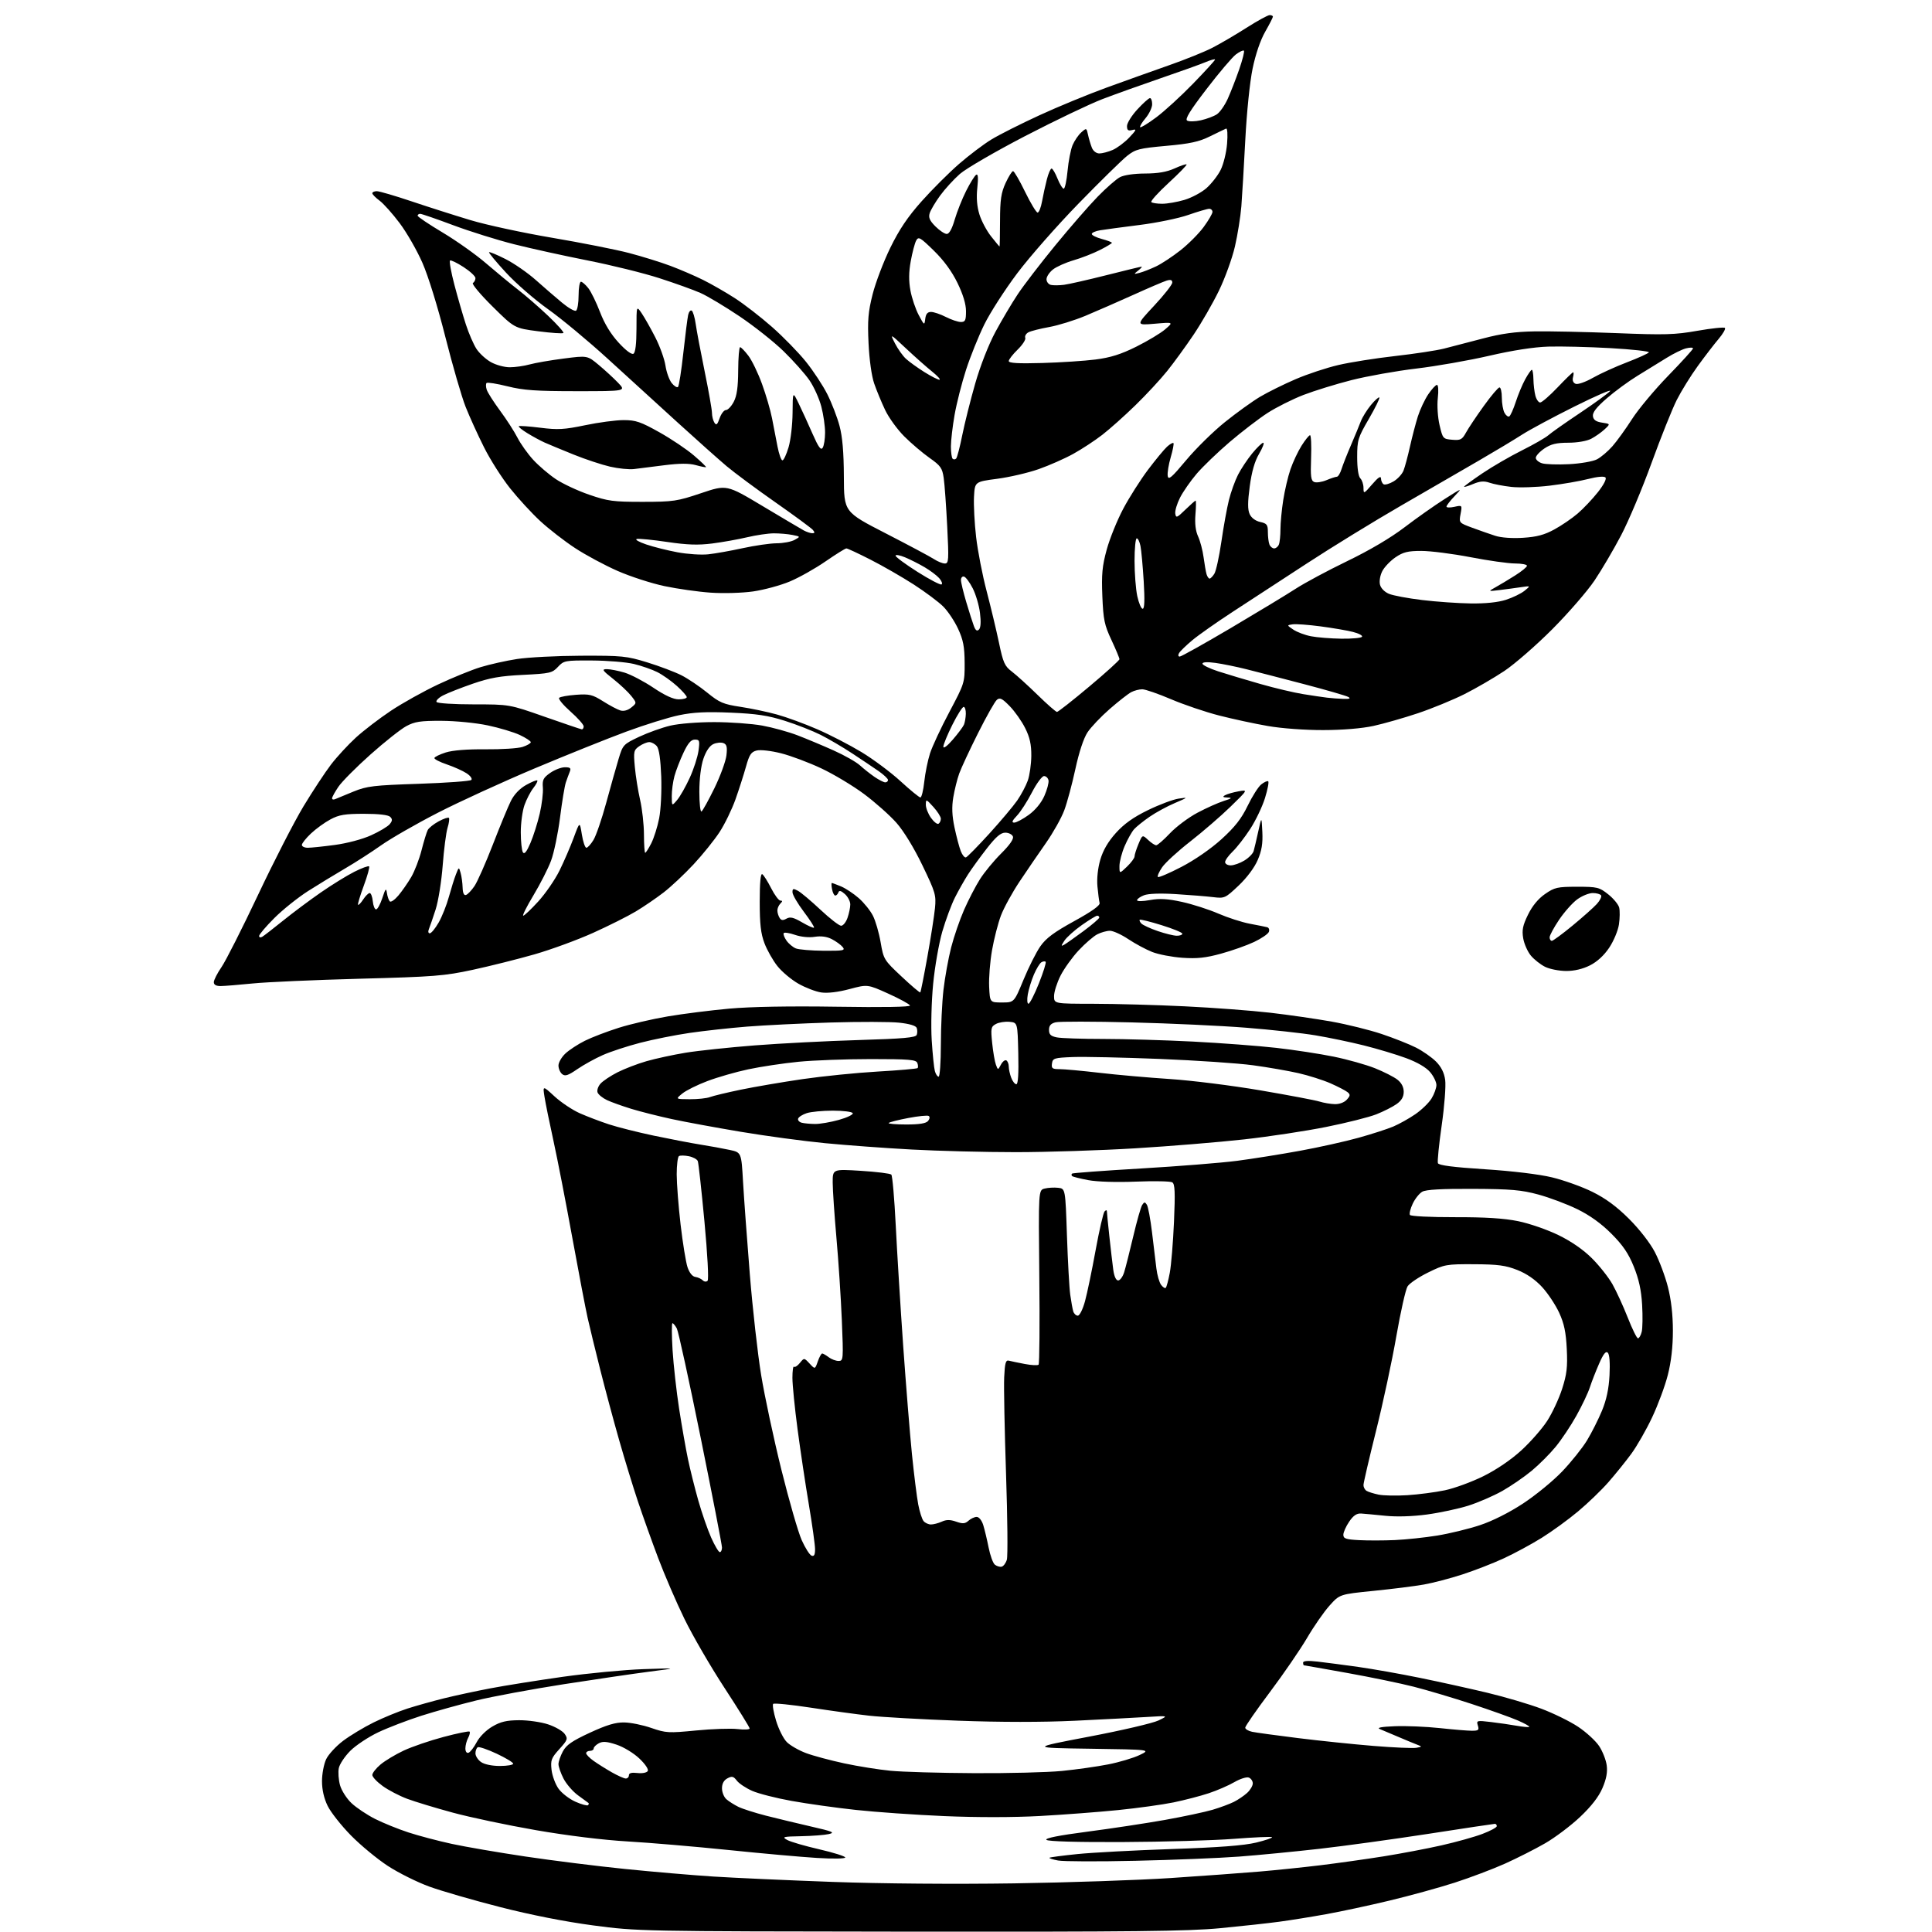 <?xml version="1.0" encoding="UTF-8" standalone="no"?>
<svg 
  version="1.1" 
  xmlns="http://www.w3.org/2000/svg" 
  xmlns:xlink="http://www.w3.org/1999/xlink" 
  xmlns:svg="http://www.w3.org/2000/svg"
  xmlns:rdf="http://www.w3.org/1999/02/22-rdf-syntax-ns#"
  xmlns:cc="http://creativecommons.org/ns#"
  xmlns:dc="http://purl.org/dc/elements/1.1/"
  viewBox="0 0 768 768"
  width="768"
  height="768"
>
<style>svg {background-color: white; }</style>"
<path stroke="none" fill="black" fill-rule="evenodd" d="M361.50,767.86C254.10,767.74 253.40,767.72 235.79,765.38C224.64,763.90 210.94,761.20 198.79,758.09C188.18,755.38 175.55,751.72 170.71,749.97C165.88,748.22 158.45,744.52 154.21,741.76C149.97,739.00 143.35,733.53 139.50,729.61C135.65,725.68 131.49,720.41 130.25,717.88C128.79,714.89 128.00,711.45 128.00,708.04C128.00,705.16 128.74,701.23 129.65,699.32C130.56,697.40 133.60,694.11 136.40,692.00C139.21,689.89 144.65,686.61 148.50,684.71C152.35,682.81 158.43,680.32 162.00,679.17C165.57,678.03 172.10,676.20 176.50,675.11C180.90,674.02 189.22,672.23 195.00,671.13C200.78,670.03 213.72,667.97 223.77,666.55C233.82,665.14 248.22,663.77 255.77,663.51C269.50,663.05 269.50,663.05 258.26,664.49C252.08,665.29 236.69,667.55 224.06,669.51C211.43,671.48 195.78,674.38 189.29,675.97C182.80,677.55 172.99,680.29 167.49,682.04C162.00,683.80 154.30,686.75 150.39,688.60C146.48,690.45 141.47,693.77 139.26,695.97C137.06,698.18 134.99,701.28 134.68,702.87C134.36,704.46 134.58,707.50 135.16,709.62C135.75,711.75 137.80,714.96 139.73,716.78C141.66,718.60 145.88,721.42 149.10,723.05C152.32,724.67 158.29,727.09 162.36,728.42C166.43,729.75 174.19,731.80 179.59,732.97C185.00,734.14 198.21,736.41 208.96,738.01C219.71,739.61 237.50,741.84 248.50,742.95C259.50,744.07 275.25,745.42 283.50,745.95C291.75,746.48 313.12,747.44 331.00,748.09C350.44,748.79 379.38,749.02 403.00,748.67C424.73,748.34 452.85,747.38 465.50,746.54C478.15,745.70 493.90,744.55 500.50,743.99C507.10,743.43 518.12,742.29 525.00,741.45C531.88,740.61 543.12,739.02 550.00,737.93C556.88,736.83 567.23,734.87 573.00,733.56C578.77,732.26 586.09,730.22 589.25,729.02C592.41,727.83 595.00,726.44 595.00,725.93C595.00,725.42 594.66,725.00 594.25,725.00C593.84,725.00 582.02,726.78 568.00,728.95C553.98,731.11 534.40,733.81 524.50,734.93C514.60,736.05 500.20,737.45 492.50,738.03C484.80,738.61 466.33,739.36 451.45,739.69C436.57,740.03 422.69,739.98 420.60,739.58C418.51,739.19 416.97,738.70 417.17,738.49C417.38,738.28 422.39,737.62 428.29,737.02C434.20,736.42 451.06,735.52 465.77,735.02C484.49,734.39 494.54,733.62 499.32,732.46C503.07,731.55 505.92,730.58 505.65,730.31C505.38,730.05 498.55,730.34 490.47,730.97C482.40,731.60 462.56,732.17 446.38,732.24C427.98,732.32 416.60,732.00 415.97,731.37C415.31,730.71 420.76,729.62 432.24,728.12C441.73,726.88 455.57,724.78 463.00,723.46C470.43,722.13 478.98,720.31 482.00,719.42C485.02,718.52 488.85,717.10 490.50,716.27C492.15,715.44 494.51,713.84 495.75,712.71C496.99,711.58 498.00,709.88 498.00,708.93C498.00,707.99 497.29,706.94 496.42,706.61C495.56,706.28 492.97,707.09 490.67,708.43C488.38,709.76 483.80,711.75 480.50,712.84C477.20,713.94 470.90,715.57 466.51,716.48C462.11,717.38 452.21,718.75 444.51,719.53C436.80,720.31 422.81,721.37 413.40,721.89C402.94,722.47 388.19,722.48 375.40,721.93C363.91,721.44 348.06,720.33 340.18,719.47C332.31,718.62 320.85,717.01 314.71,715.90C308.57,714.80 301.51,713.00 299.03,711.91C296.54,710.81 293.78,708.99 292.91,707.84C291.57,706.09 290.97,705.95 289.16,706.92C287.73,707.68 287.00,709.03 287.00,710.88C287.00,712.43 287.79,714.38 288.75,715.22C289.71,716.07 291.85,717.42 293.50,718.24C295.15,719.05 300.10,720.63 304.50,721.76C308.90,722.88 317.00,724.83 322.50,726.09C331.02,728.03 332.06,728.47 329.50,729.07C327.85,729.45 322.90,729.83 318.50,729.92C311.21,730.06 310.72,730.19 312.94,731.42C314.28,732.16 320.01,733.83 325.69,735.13C331.36,736.44 336.00,737.90 336.00,738.38C336.00,738.87 331.07,738.95 324.75,738.56C318.56,738.18 302.70,736.76 289.50,735.40C276.30,734.04 258.30,732.51 249.50,732.00C239.71,731.43 225.55,729.69 213.00,727.51C201.72,725.55 186.88,722.42 180.00,720.55C173.12,718.69 164.96,716.21 161.86,715.05C158.75,713.89 154.36,711.60 152.11,709.96C149.85,708.33 148.00,706.36 148.00,705.58C148.00,704.81 149.46,702.94 151.25,701.43C153.04,699.92 157.20,697.42 160.50,695.87C163.80,694.33 170.93,691.89 176.34,690.46C181.75,689.02 186.40,688.07 186.67,688.34C186.94,688.61 186.68,689.74 186.08,690.85C185.49,691.96 185.00,693.84 185.00,695.02C185.00,696.29 185.51,697.00 186.24,696.75C186.93,696.52 188.38,694.65 189.47,692.58C190.61,690.40 193.23,687.78 195.69,686.34C198.99,684.40 201.36,683.84 206.37,683.81C209.91,683.79 215.10,684.54 217.90,685.47C220.71,686.40 223.66,688.10 224.46,689.25C225.81,691.18 225.65,691.64 222.35,695.30C219.15,698.84 218.82,699.71 219.25,703.54C219.52,705.89 220.76,709.27 222.02,711.03C223.28,712.80 226.31,715.13 228.74,716.21C231.17,717.29 233.43,717.90 233.75,717.58C234.07,717.26 234.15,716.87 233.92,716.71C233.69,716.55 231.81,715.17 229.74,713.65C227.67,712.13 225.09,709.13 223.99,706.98C222.90,704.84 222.00,702.27 222.00,701.27C222.00,700.28 222.79,698.00 223.75,696.20C225.13,693.64 227.44,692.04 234.49,688.78C241.15,685.70 244.67,684.64 248.12,684.70C250.68,684.73 255.54,685.72 258.93,686.90C264.72,688.90 265.80,688.96 276.71,687.89C283.10,687.27 290.51,687.02 293.16,687.33C295.82,687.65 298.00,687.54 298.00,687.10C298.00,686.65 293.48,679.36 287.95,670.89C282.42,662.43 275.27,650.10 272.06,643.50C268.84,636.90 264.15,626.02 261.63,619.33C259.10,612.63 255.48,602.51 253.58,596.83C251.68,591.15 248.32,580.20 246.13,572.50C243.93,564.80 240.55,552.20 238.61,544.50C236.67,536.80 234.43,527.58 233.62,524.00C232.81,520.42 230.06,506.02 227.50,492.00C224.95,477.98 221.58,460.65 220.01,453.50C218.44,446.35 216.84,438.48 216.45,436.00C215.74,431.51 215.74,431.51 220.44,435.84C223.03,438.22 227.54,441.23 230.47,442.53C233.40,443.83 238.61,445.81 242.05,446.94C245.48,448.07 253.52,450.09 259.90,451.44C266.28,452.78 274.61,454.38 278.41,454.99C282.21,455.59 287.43,456.54 290.01,457.10C294.71,458.10 294.71,458.10 295.37,469.80C295.74,476.24 296.95,492.75 298.06,506.50C299.17,520.25 301.21,538.33 302.58,546.68C303.95,555.03 307.56,571.91 310.60,584.18C313.65,596.46 317.28,609.06 318.67,612.18C320.07,615.31 321.84,618.11 322.61,618.40C323.61,618.79 324.00,618.08 324.00,615.85C324.00,614.16 322.89,606.19 321.54,598.14C320.18,590.09 318.16,576.59 317.04,568.13C315.92,559.68 315.00,550.49 315.00,547.72C315.00,544.94 315.28,542.95 315.62,543.29C315.97,543.63 317.01,542.97 317.95,541.81C319.65,539.71 319.65,539.71 321.82,542.03C323.98,544.36 323.98,544.36 325.09,541.18C325.70,539.43 326.49,538.01 326.85,538.03C327.21,538.05 328.37,538.72 329.44,539.53C330.51,540.34 332.27,541.00 333.35,541.00C335.25,541.00 335.29,540.46 334.64,524.75C334.27,515.81 333.30,501.07 332.49,492.00C331.69,482.93 331.02,473.07 331.01,470.11C331.00,464.72 331.00,464.72 342.25,465.42C348.44,465.81 353.86,466.48 354.31,466.92C354.75,467.35 355.54,476.44 356.07,487.11C356.60,497.77 357.93,519.33 359.03,535.00C360.14,550.67 361.71,570.09 362.52,578.14C363.34,586.20 364.46,595.15 365.01,598.04C365.56,600.94 366.51,603.91 367.13,604.65C367.74,605.39 369.07,606.00 370.08,606.00C371.08,606.00 373.02,605.49 374.37,604.88C376.21,604.04 377.68,604.04 380.09,604.88C382.72,605.80 383.64,605.73 384.99,604.51C385.91,603.68 387.37,603.00 388.25,603.00C389.17,603.00 390.27,604.37 390.86,606.25C391.41,608.04 392.37,612.05 392.99,615.17C393.61,618.29 394.71,621.35 395.45,621.96C396.19,622.57 397.40,622.94 398.14,622.79C398.89,622.63 399.83,621.38 400.24,620.00C400.65,618.62 400.50,603.33 399.92,586.00C399.34,568.67 399.00,551.35 399.18,547.50C399.44,541.87 399.79,540.58 401.00,540.88C401.82,541.10 404.68,541.69 407.35,542.20C410.02,542.71 412.50,542.84 412.85,542.48C413.21,542.12 413.34,526.37 413.14,507.46C412.79,473.09 412.79,473.09 415.27,472.47C416.64,472.12 419.05,471.99 420.63,472.17C423.50,472.50 423.50,472.50 424.13,491.20C424.48,501.49 425.06,512.06 425.44,514.70C425.81,517.34 426.34,520.29 426.62,521.25C426.91,522.21 427.72,523.00 428.44,523.00C429.17,523.00 430.42,520.50 431.31,517.25C432.17,514.09 434.07,504.98 435.52,497.00C436.98,489.02 438.58,482.07 439.09,481.55C439.66,480.95 440.00,480.95 440.01,481.55C440.01,482.07 440.45,486.55 440.99,491.50C441.53,496.45 442.22,502.41 442.54,504.75C442.90,507.38 443.64,509.00 444.48,509.00C445.23,509.00 446.31,507.54 446.87,505.75C447.43,503.96 449.05,497.55 450.48,491.50C451.90,485.45 453.50,479.82 454.03,479.00C454.85,477.74 455.14,477.72 455.89,478.89C456.39,479.65 457.31,484.60 457.95,489.89C458.58,495.17 459.36,501.63 459.68,504.23C459.99,506.83 460.83,509.76 461.54,510.73C462.26,511.70 463.10,512.24 463.41,511.92C463.73,511.61 464.45,508.92 465.01,505.95C465.57,502.98 466.32,493.86 466.68,485.68C467.19,473.89 467.05,470.65 466.00,470.00C465.27,469.55 458.79,469.42 451.59,469.71C443.79,470.02 436.11,469.79 432.59,469.12C429.34,468.51 426.45,467.78 426.17,467.50C425.89,467.23 425.88,466.79 426.13,466.53C426.39,466.27 438.73,465.36 453.55,464.49C468.37,463.62 485.58,462.25 491.79,461.44C497.99,460.63 509.24,458.83 516.79,457.45C524.33,456.07 534.77,453.75 540.00,452.29C545.23,450.84 551.43,448.83 553.80,447.84C556.16,446.84 560.13,444.63 562.62,442.91C565.11,441.20 568.02,438.38 569.07,436.65C570.13,434.92 570.99,432.52 571.00,431.33C571.00,430.13 569.88,427.82 568.51,426.20C566.94,424.33 563.42,422.28 558.98,420.63C555.11,419.19 547.56,416.93 542.22,415.59C536.87,414.25 528.18,412.44 522.90,411.56C517.62,410.68 505.24,409.32 495.40,408.54C485.55,407.75 465.07,406.80 449.88,406.42C434.69,406.03 421.07,406.02 419.63,406.38C417.72,406.86 417.00,407.68 417.00,409.39C417.00,411.23 417.69,411.89 420.13,412.38C421.84,412.72 430.14,413.00 438.57,413.00C447.00,413.00 463.03,413.47 474.20,414.04C485.36,414.62 500.28,415.74 507.34,416.54C514.40,417.34 524.67,418.91 530.16,420.03C535.66,421.15 543.04,423.23 546.58,424.64C550.11,426.06 554.13,428.10 555.50,429.18C557.13,430.46 558.00,432.15 558.00,434.00C558.00,436.00 557.15,437.47 555.17,438.88C553.61,439.99 549.97,441.83 547.08,442.97C544.18,444.11 535.22,446.37 527.16,447.98C519.10,449.60 504.40,451.83 494.50,452.93C484.60,454.03 465.16,455.63 451.31,456.47C437.45,457.31 416.08,458.00 403.81,458.00C391.54,458.00 372.95,457.53 362.50,456.96C352.05,456.40 336.52,455.26 328.00,454.43C319.48,453.61 304.40,451.57 294.50,449.91C284.60,448.25 272.23,445.97 267.01,444.84C261.79,443.71 254.59,441.89 251.01,440.80C247.43,439.70 243.07,438.14 241.33,437.33C239.58,436.51 237.88,435.14 237.55,434.28C237.22,433.42 237.75,431.83 238.73,430.75C239.70,429.67 242.75,427.64 245.49,426.25C248.24,424.86 253.41,422.87 256.99,421.84C260.57,420.81 267.55,419.30 272.50,418.48C277.45,417.67 289.82,416.36 300.00,415.56C310.18,414.77 328.71,413.81 341.19,413.44C359.08,412.90 363.99,412.47 364.41,411.38C364.70,410.62 364.70,409.37 364.40,408.61C364.07,407.73 361.49,406.96 357.43,406.53C353.88,406.15 341.65,406.12 330.24,406.46C318.83,406.81 303.88,407.54 297.00,408.09C290.12,408.64 279.84,409.77 274.14,410.60C268.44,411.43 259.59,413.20 254.47,414.53C249.36,415.86 242.67,418.05 239.62,419.41C236.56,420.76 232.00,423.28 229.48,425.01C225.79,427.55 224.62,427.93 223.45,426.96C222.65,426.30 222.00,424.77 222.00,423.56C222.00,422.36 223.24,420.21 224.75,418.79C226.26,417.38 229.75,415.09 232.50,413.72C235.25,412.35 241.32,410.03 245.98,408.56C250.64,407.09 259.42,405.05 265.48,404.03C271.54,403.00 282.51,401.62 289.86,400.95C298.41,400.18 313.84,399.90 332.64,400.19C351.05,400.48 361.93,400.29 361.73,399.70C361.56,399.17 357.69,397.06 353.14,395.00C344.86,391.26 344.86,391.26 337.68,393.18C333.20,394.38 328.99,394.88 326.50,394.52C324.29,394.21 320.19,392.63 317.37,391.03C314.55,389.42 310.79,386.27 309.02,384.02C307.24,381.78 304.93,377.70 303.89,374.96C302.43,371.12 302.00,367.34 302.00,358.43C302.00,350.84 302.35,347.10 303.02,347.51C303.58,347.86 305.16,350.36 306.54,353.07C307.91,355.78 309.57,358.00 310.22,358.00C311.12,358.00 311.11,358.29 310.20,359.20C309.54,359.86 309.01,361.10 309.02,361.95C309.02,362.80 309.42,364.11 309.90,364.87C310.54,365.89 311.23,365.97 312.63,365.18C314.09,364.35 315.44,364.67 318.83,366.65C321.21,368.04 323.35,368.99 323.58,368.76C323.81,368.53 321.98,365.68 319.52,362.42C317.06,359.16 315.04,355.70 315.03,354.71C315.00,353.19 315.32,353.10 317.18,354.10C318.38,354.74 322.41,358.13 326.14,361.63C329.87,365.13 333.57,368.00 334.36,368.00C335.16,368.00 336.30,366.58 336.90,364.85C337.51,363.12 338.00,360.71 338.00,359.51C338.00,358.30 337.03,356.45 335.85,355.40C334.31,354.03 333.59,353.85 333.27,354.75C333.03,355.44 332.47,356.00 332.03,356.00C331.59,356.00 331.02,354.88 330.76,353.50C330.49,352.12 330.45,351.00 330.67,351.00C330.89,351.00 332.55,351.62 334.35,352.37C336.16,353.13 339.33,355.23 341.38,357.03C343.44,358.83 345.97,361.97 347.00,364.01C348.04,366.04 349.42,370.81 350.07,374.60C351.23,381.36 351.40,381.64 358.37,388.17C362.28,391.85 365.64,394.69 365.83,394.50C366.02,394.31 367.29,387.93 368.65,380.33C370.02,372.72 371.37,364.02 371.67,360.98C372.17,355.82 371.84,354.70 366.67,343.98C363.30,336.99 359.26,330.38 356.34,327.07C353.70,324.09 347.93,318.96 343.52,315.67C339.11,312.38 331.45,307.78 326.50,305.45C321.55,303.12 314.34,300.41 310.47,299.44C306.50,298.44 302.29,297.96 300.79,298.34C298.59,298.89 297.87,299.97 296.54,304.75C295.66,307.91 293.78,313.76 292.37,317.75C290.95,321.74 288.11,327.59 286.05,330.75C283.99,333.91 279.35,339.68 275.72,343.58C272.10,347.47 266.74,352.50 263.82,354.75C260.89,357.01 255.93,360.40 252.78,362.29C249.64,364.18 241.99,368.02 235.78,370.82C229.58,373.62 219.10,377.46 212.50,379.36C205.90,381.25 194.88,384.01 188.00,385.50C176.59,387.96 172.66,388.27 143.00,389.06C125.12,389.54 106.00,390.38 100.50,390.94C95.00,391.49 89.26,391.96 87.75,391.97C85.91,391.99 85.00,391.48 85.00,390.43C85.00,389.57 86.39,386.85 88.08,384.39C89.77,381.93 96.30,369.02 102.59,355.71C108.87,342.39 117.01,326.55 120.66,320.50C124.32,314.45 129.24,306.98 131.59,303.91C133.95,300.83 138.40,296.01 141.48,293.19C144.56,290.38 150.84,285.57 155.42,282.52C160.01,279.47 168.43,274.78 174.13,272.09C179.83,269.41 187.43,266.31 191.02,265.21C194.61,264.11 201.13,262.65 205.52,261.97C209.91,261.29 221.38,260.70 231.00,260.66C247.31,260.60 249.10,260.78 257.31,263.31C262.15,264.80 268.25,267.11 270.87,268.43C273.48,269.76 278.10,272.86 281.13,275.33C286.00,279.30 287.50,279.94 294.35,280.98C298.60,281.62 305.16,283.00 308.92,284.05C312.69,285.09 319.85,287.71 324.84,289.88C329.83,292.04 337.75,296.13 342.44,298.96C347.13,301.80 354.13,307.01 357.99,310.56C361.85,314.10 365.40,317.00 365.87,317.00C366.35,317.00 367.04,314.19 367.41,310.75C367.78,307.31 368.81,302.25 369.69,299.50C370.57,296.75 374.04,289.32 377.40,283.00C383.43,271.64 383.50,271.40 383.46,263.50C383.42,257.09 382.91,254.40 380.87,249.99C379.47,246.95 376.81,242.96 374.96,241.11C373.11,239.27 367.83,235.32 363.23,232.35C358.63,229.39 350.90,224.94 346.06,222.48C341.22,220.01 336.90,218.00 336.45,218.00C336.00,218.00 332.28,220.32 328.18,223.15C324.08,225.99 317.68,229.59 313.96,231.15C310.24,232.71 303.67,234.49 299.35,235.11C294.96,235.73 287.53,235.94 282.50,235.59C277.55,235.25 269.29,234.08 264.14,232.99C258.99,231.91 250.60,229.19 245.50,226.95C240.40,224.71 232.79,220.63 228.60,217.87C224.40,215.12 218.20,210.31 214.81,207.18C211.42,204.06 206.00,198.17 202.77,194.11C199.53,190.04 194.87,182.73 192.43,177.85C189.98,172.98 186.68,165.73 185.10,161.75C183.52,157.76 179.90,145.28 177.05,134.00C174.03,122.00 170.24,109.77 167.93,104.50C165.76,99.55 161.68,92.43 158.86,88.69C156.05,84.94 152.45,80.91 150.87,79.75C149.29,78.58 148.00,77.26 148.00,76.81C148.00,76.37 148.81,76.00 149.80,76.00C150.79,76.00 156.97,77.81 163.55,80.02C170.12,82.23 180.68,85.60 187.00,87.50C193.32,89.41 207.95,92.57 219.50,94.52C231.05,96.48 244.78,99.20 250.00,100.56C255.22,101.93 262.65,104.23 266.50,105.68C270.35,107.12 276.20,109.64 279.50,111.28C282.80,112.92 288.49,116.18 292.14,118.54C295.79,120.89 302.43,126.04 306.89,129.97C311.36,133.90 317.43,140.13 320.39,143.81C323.34,147.49 327.18,153.32 328.91,156.78C330.64,160.23 332.81,165.85 333.72,169.28C334.89,173.63 335.41,179.72 335.45,189.50C335.50,203.50 335.50,203.50 352.05,212.00C361.15,216.68 369.80,221.29 371.26,222.25C372.73,223.21 374.68,224.00 375.60,224.00C377.13,224.00 377.21,222.68 376.53,209.25C376.12,201.14 375.50,192.48 375.14,190.02C374.58,186.06 373.91,185.12 369.50,182.02C366.75,180.08 362.24,176.25 359.48,173.50C356.72,170.75 353.28,166.00 351.84,162.95C350.39,159.90 348.44,155.17 347.50,152.45C346.48,149.52 345.57,142.99 345.26,136.48C344.83,127.33 345.10,124.02 346.88,116.98C348.06,112.32 351.22,104.00 353.91,98.50C357.48,91.19 360.83,86.22 366.37,80.00C370.54,75.33 377.23,68.65 381.23,65.17C385.23,61.70 391.02,57.31 394.11,55.44C397.19,53.56 405.74,49.25 413.11,45.86C420.47,42.46 432.57,37.48 440.00,34.78C447.43,32.08 458.61,28.08 464.86,25.89C471.11,23.70 478.76,20.62 481.86,19.03C484.96,17.44 491.08,13.86 495.46,11.07C499.84,8.28 504.00,6.00 504.71,6.00C505.42,6.00 506.00,6.28 506.00,6.63C506.00,6.97 504.61,9.68 502.92,12.64C501.03,15.94 499.10,21.60 497.93,27.26C496.83,32.54 495.59,44.64 495.03,55.50C494.49,65.95 493.78,77.88 493.46,82.00C493.13,86.12 491.98,93.33 490.90,98.00C489.82,102.67 486.96,110.58 484.54,115.56C482.12,120.55 477.59,128.41 474.47,133.05C471.35,137.68 466.63,144.18 463.97,147.48C461.32,150.79 455.63,156.93 451.32,161.12C447.02,165.31 441.09,170.60 438.15,172.87C435.21,175.15 430.04,178.54 426.65,180.41C423.27,182.29 417.07,185.02 412.89,186.49C408.70,187.96 401.27,189.69 396.39,190.33C387.50,191.50 387.50,191.50 387.18,197.50C387.01,200.80 387.38,207.99 388.02,213.47C388.65,218.95 390.53,228.63 392.20,234.97C393.86,241.31 396.07,250.55 397.11,255.50C398.77,263.46 399.36,264.79 402.24,266.97C404.03,268.33 408.62,272.49 412.44,276.22C416.25,279.95 419.73,283.00 420.17,283.00C420.61,283.00 426.38,278.47 432.98,272.93C439.59,267.39 445.00,262.49 445.00,262.04C445.00,261.59 443.57,258.16 441.82,254.42C439.02,248.45 438.58,246.33 438.20,237.03C437.84,228.30 438.14,225.03 439.94,218.46C441.14,214.08 444.09,206.80 446.49,202.27C448.89,197.74 453.33,190.76 456.34,186.75C459.36,182.75 462.77,178.62 463.92,177.57C465.07,176.53 466.21,175.88 466.46,176.13C466.71,176.37 466.22,178.91 465.38,181.77C464.54,184.63 464.00,187.96 464.18,189.16C464.45,190.97 465.69,189.92 471.53,182.92C475.40,178.29 482.33,171.47 486.94,167.78C491.54,164.08 497.83,159.55 500.90,157.72C503.98,155.89 510.34,152.74 515.03,150.73C519.72,148.71 527.37,146.18 532.03,145.10C536.69,144.01 546.80,142.41 554.50,141.54C562.20,140.67 570.98,139.34 574.00,138.58C577.02,137.82 584.00,136.01 589.50,134.55C596.85,132.61 602.28,131.86 610.00,131.73C615.77,131.63 630.40,131.94 642.50,132.42C661.83,133.19 665.75,133.08 674.76,131.49C680.41,130.50 685.32,129.99 685.68,130.35C686.05,130.71 684.91,132.69 683.16,134.75C681.41,136.81 677.69,141.65 674.90,145.50C672.10,149.35 668.34,155.43 666.53,159.00C664.73,162.57 660.23,173.82 656.53,184.00C652.84,194.18 647.39,207.12 644.43,212.76C641.47,218.40 636.71,226.50 633.85,230.76C630.98,235.02 623.43,243.72 617.07,250.11C610.71,256.49 602.12,263.97 597.99,266.73C593.86,269.48 586.73,273.62 582.14,275.93C577.56,278.23 569.22,281.65 563.62,283.53C558.02,285.40 550.08,287.67 545.97,288.57C541.35,289.57 533.73,290.21 526.00,290.22C518.77,290.24 509.50,289.56 504.00,288.60C498.77,287.70 490.06,285.82 484.63,284.43C479.20,283.04 470.59,280.12 465.50,277.95C460.42,275.78 455.27,274.00 454.06,274.00C452.86,274.00 450.89,274.51 449.68,275.14C448.48,275.77 444.64,278.77 441.15,281.81C437.66,284.85 433.68,289.04 432.31,291.11C430.76,293.44 428.93,298.99 427.47,305.74C426.18,311.72 424.19,319.10 423.05,322.14C421.91,325.19 418.64,331.01 415.79,335.09C412.93,339.16 408.22,346.06 405.31,350.41C402.40,354.77 399.07,360.84 397.90,363.91C396.74,366.99 395.14,373.20 394.35,377.72C393.55,382.24 393.04,388.77 393.20,392.22C393.50,398.50 393.50,398.50 398.32,398.50C403.13,398.50 403.13,398.50 406.86,389.47C408.90,384.51 411.91,378.53 413.54,376.19C415.81,372.94 418.96,370.59 427.00,366.17C434.04,362.30 437.37,359.92 437.11,358.95C436.90,358.15 436.51,355.20 436.25,352.39C435.96,349.28 436.40,345.12 437.38,341.76C438.48,338.00 440.46,334.59 443.58,331.12C446.86,327.48 450.52,324.87 456.34,322.04C460.83,319.85 466.30,317.80 468.50,317.47C472.41,316.89 472.37,316.93 466.98,319.24C463.94,320.53 459.44,322.98 456.98,324.68C454.51,326.38 451.74,328.61 450.82,329.63C449.90,330.66 448.21,333.67 447.07,336.33C445.93,338.99 445.00,342.56 445.00,344.27C445.00,347.37 445.00,347.37 448.00,344.50C449.65,342.92 451.00,341.09 451.00,340.44C451.00,339.78 451.70,337.56 452.56,335.51C454.12,331.77 454.12,331.77 456.38,333.88C457.62,335.05 459.07,336.00 459.61,336.00C460.15,336.00 462.61,333.86 465.07,331.25C467.54,328.64 472.45,324.96 475.98,323.09C479.51,321.21 484.22,319.10 486.45,318.40C489.64,317.40 489.97,317.11 488.00,317.04C486.10,316.96 485.86,316.74 487.00,316.10C487.82,315.64 490.22,314.95 492.32,314.57C496.13,313.88 496.13,313.88 489.13,320.69C485.28,324.44 478.10,330.63 473.19,334.47C468.27,338.30 463.22,342.92 461.98,344.74C460.73,346.56 459.97,348.30 460.28,348.61C460.59,348.92 464.82,347.11 469.67,344.59C474.93,341.86 481.36,337.41 485.58,333.58C490.89,328.75 493.48,325.45 495.96,320.32C497.77,316.57 500.20,312.75 501.35,311.83C502.50,310.91 503.75,310.34 504.12,310.57C504.49,310.80 503.92,313.80 502.85,317.25C501.78,320.69 499.13,326.22 496.96,329.55C494.80,332.88 491.67,336.90 490.01,338.49C488.36,340.08 487.00,341.96 487.00,342.69C487.00,343.41 488.01,344.00 489.25,344.00C490.49,343.99 492.92,343.13 494.66,342.07C496.40,341.01 498.06,339.32 498.34,338.32C498.63,337.32 499.46,333.80 500.18,330.50C501.50,324.50 501.50,324.50 501.80,330.71C502.02,335.34 501.55,338.18 499.94,341.91C498.65,344.91 495.62,348.96 492.35,352.05C487.05,357.06 486.79,357.18 482.21,356.62C479.62,356.31 473.00,355.77 467.50,355.43C461.25,355.04 456.47,355.21 454.75,355.88C453.24,356.47 452.00,357.35 452.00,357.84C452.00,358.35 454.18,358.33 457.14,357.79C461.04,357.08 464.10,357.26 469.89,358.53C474.07,359.45 480.57,361.54 484.32,363.17C488.08,364.80 493.70,366.61 496.82,367.20C499.95,367.78 503.05,368.41 503.73,368.59C504.41,368.77 504.71,369.60 504.39,370.44C504.07,371.27 501.43,373.07 498.54,374.44C495.64,375.81 489.72,377.91 485.39,379.09C479.29,380.77 475.84,381.14 470.01,380.73C465.88,380.44 460.48,379.40 458.00,378.42C455.52,377.44 451.26,375.15 448.51,373.32C445.77,371.49 442.49,370.00 441.21,370.00C439.94,370.00 437.67,370.64 436.17,371.41C434.67,372.19 431.35,375.05 428.80,377.78C426.25,380.50 423.01,385.03 421.58,387.83C420.16,390.64 419.00,394.30 419.00,395.97C419.00,399.00 419.00,399.00 434.75,399.02C443.41,399.03 459.73,399.48 471.00,400.03C482.27,400.57 497.53,401.72 504.90,402.57C512.28,403.42 523.30,405.02 529.40,406.11C535.51,407.21 544.43,409.42 549.24,411.03C554.04,412.64 560.18,415.07 562.87,416.43C565.56,417.79 569.13,420.29 570.82,421.97C572.89,424.05 574.08,426.40 574.48,429.27C574.81,431.62 574.20,439.64 573.10,447.32C572.01,454.92 571.33,461.69 571.59,462.38C571.92,463.24 577.60,463.98 590.28,464.80C601.30,465.51 611.86,466.79 617.00,468.03C621.67,469.16 628.88,471.74 633.00,473.78C638.25,476.37 642.61,479.58 647.54,484.49C651.65,488.58 655.93,494.08 657.81,497.69C659.59,501.09 661.94,507.35 663.02,511.60C664.32,516.68 665.00,522.63 665.00,529.00C665.00,535.42 664.32,541.34 662.98,546.59C661.88,550.94 659.06,558.53 656.73,563.46C654.41,568.39 650.67,574.92 648.43,577.96C646.19,581.01 642.10,586.07 639.35,589.21C636.60,592.35 631.20,597.55 627.34,600.78C623.49,604.01 617.00,608.73 612.91,611.28C608.82,613.83 602.00,617.52 597.74,619.48C593.49,621.45 586.07,624.33 581.26,625.89C576.44,627.45 569.58,629.25 566.00,629.88C562.42,630.52 553.44,631.65 546.03,632.39C532.55,633.75 532.55,633.75 528.53,638.23C526.31,640.69 522.28,646.49 519.58,651.11C516.87,655.72 510.23,665.40 504.83,672.60C499.42,679.81 495.00,686.18 495.00,686.77C495.00,687.36 496.24,688.10 497.75,688.42C499.26,688.74 507.48,689.86 516.00,690.92C524.52,691.98 538.02,693.38 546.00,694.03C553.98,694.68 561.62,695.01 563.00,694.78C565.31,694.38 565.35,694.29 563.50,693.60C562.40,693.19 559.02,691.79 556.00,690.50C552.98,689.21 549.60,687.78 548.50,687.33C547.16,686.78 549.13,686.41 554.50,686.20C558.90,686.03 566.91,686.36 572.29,686.94C577.67,687.52 583.44,688.00 585.11,688.00C587.72,688.00 588.04,687.71 587.47,685.92C586.84,683.92 587.05,683.86 592.66,684.53C595.87,684.91 600.52,685.59 603.00,686.03C605.47,686.47 607.67,686.66 607.89,686.44C608.11,686.23 606.08,685.09 603.39,683.92C600.70,682.75 592.42,679.79 585.00,677.35C577.58,674.91 567.23,671.83 562.00,670.50C556.77,669.16 544.90,666.71 535.61,665.04C526.33,663.37 518.56,662.00 518.36,662.00C518.16,662.00 518.00,661.52 518.00,660.93C518.00,660.21 519.92,660.07 523.75,660.51C526.91,660.87 534.23,661.83 540.00,662.64C545.77,663.46 556.80,665.41 564.50,666.99C572.20,668.56 584.22,671.22 591.21,672.89C598.19,674.56 607.87,677.42 612.71,679.24C617.54,681.06 624.13,684.29 627.34,686.43C630.55,688.57 634.30,692.01 635.68,694.09C637.05,696.16 638.41,699.61 638.69,701.74C639.06,704.47 638.55,707.18 636.99,710.81C635.49,714.29 632.57,718.05 628.07,722.30C624.39,725.77 618.15,730.47 614.21,732.74C610.26,735.02 603.09,738.65 598.27,740.82C593.45,742.98 584.43,746.39 578.24,748.39C572.04,750.39 560.37,753.60 552.29,755.53C544.22,757.47 532.86,759.90 527.05,760.94C521.25,761.99 512.90,763.33 508.50,763.92C504.10,764.52 493.52,765.67 485.00,766.49C472.28,767.71 450.12,767.95 361.50,767.86zM248.75,706.99C249.44,706.99 250.00,706.42 250.00,705.70C250.00,704.81 251.07,704.53 253.38,704.80C255.28,705.02 257.08,704.68 257.48,704.03C257.90,703.36 256.53,701.29 254.16,699.04C251.91,696.90 247.92,694.47 245.12,693.54C241.29,692.27 239.62,692.13 238.05,692.97C236.92,693.58 236.00,694.50 236.00,695.04C236.00,695.57 235.32,696.00 234.50,696.00C233.68,696.00 233.00,696.42 233.00,696.93C233.00,697.44 234.32,698.80 235.93,699.95C237.54,701.10 240.80,703.15 243.18,704.51C245.56,705.86 248.06,706.98 248.75,706.99zM387.14,704.86C400.70,704.94 416.45,704.54 422.14,703.98C427.84,703.41 436.10,702.25 440.50,701.38C444.90,700.52 450.52,698.84 453.00,697.66C457.50,695.50 457.50,695.50 433.50,695.15C409.50,694.81 409.50,694.81 433.00,690.33C445.93,687.87 458.30,684.98 460.50,683.92C464.50,681.99 464.50,681.99 456.00,682.52C451.32,682.81 438.43,683.49 427.34,684.02C414.38,684.63 397.79,684.63 380.84,684.00C366.36,683.47 350.45,682.57 345.50,682.01C340.55,681.46 330.09,680.02 322.26,678.82C314.43,677.62 307.72,676.95 307.35,677.32C306.98,677.68 307.50,680.70 308.51,684.03C309.51,687.35 311.43,691.16 312.77,692.50C314.11,693.84 317.54,695.81 320.40,696.88C323.26,697.95 330.09,699.78 335.58,700.96C341.08,702.14 349.38,703.46 354.04,703.91C358.69,704.36 373.59,704.79 387.14,704.86zM198.72,702.00C201.63,702.00 204.00,701.59 204.00,701.09C204.00,700.60 201.03,698.80 197.40,697.10C193.77,695.40 190.39,694.26 189.90,694.56C189.40,694.87 189.00,695.97 189.00,697.00C189.00,698.04 190.00,699.59 191.22,700.44C192.55,701.37 195.56,702.00 198.72,702.00zM286.14,617.00C286.61,617.00 287.00,616.18 287.00,615.17C287.00,614.16 283.21,594.62 278.58,571.75C273.95,548.88 269.66,529.23 269.05,528.09C268.43,526.94 267.65,526.00 267.31,526.00C266.98,526.00 267.00,530.84 267.36,536.75C267.73,542.66 268.90,553.12 269.96,560.00C271.03,566.88 272.61,575.88 273.47,580.00C274.33,584.12 276.19,591.55 277.59,596.50C279.00,601.45 281.30,608.09 282.71,611.25C284.12,614.41 285.66,617.00 286.14,617.00zM554.50,612.20C558.90,612.00 566.47,611.20 571.32,610.41C576.17,609.62 583.80,607.77 588.26,606.29C593.24,604.65 599.87,601.32 605.44,597.67C610.42,594.40 617.43,588.66 621.01,584.90C624.59,581.15 629.03,575.60 630.87,572.57C632.71,569.54 635.38,564.23 636.81,560.78C638.60,556.44 639.53,552.08 639.81,546.66C640.06,541.81 639.81,538.41 639.13,537.73C638.35,536.95 637.38,538.17 635.67,542.07C634.36,545.06 632.70,549.30 631.99,551.50C631.28,553.70 628.88,558.75 626.66,562.73C624.45,566.71 620.74,572.27 618.42,575.09C616.11,577.91 611.81,582.22 608.86,584.66C605.91,587.11 600.65,590.72 597.17,592.69C593.68,594.65 587.61,597.28 583.67,598.53C579.72,599.77 572.33,601.35 567.24,602.04C561.49,602.81 555.23,603.01 550.74,602.55C546.76,602.14 542.40,601.74 541.06,601.65C539.31,601.54 537.96,602.46 536.31,604.90C535.04,606.77 534.00,609.11 534.00,610.10C534.00,611.61 535.01,611.96 540.25,612.23C543.69,612.41 550.10,612.40 554.50,612.20zM559.50,594.36C563.90,594.08 570.59,593.20 574.37,592.41C578.15,591.62 585.05,589.09 589.70,586.79C594.89,584.21 600.69,580.27 604.75,576.55C608.39,573.22 613.01,567.95 615.03,564.83C617.05,561.71 619.72,555.97 620.97,552.09C622.83,546.29 623.17,543.43 622.82,536.26C622.49,529.58 621.78,526.15 619.79,521.82C618.35,518.70 615.30,514.11 613.00,511.61C610.26,508.64 606.86,506.30 603.16,504.84C598.50,503.00 595.46,502.60 585.98,502.55C574.91,502.50 574.21,502.63 567.71,505.83C563.99,507.65 560.32,510.13 559.54,511.33C558.77,512.52 556.76,521.44 555.07,531.14C553.39,540.84 549.76,557.78 547.00,568.79C544.25,579.80 542.00,589.49 542.00,590.34C542.00,591.19 542.55,592.22 543.22,592.63C543.88,593.05 546.02,593.72 547.97,594.13C549.91,594.54 555.10,594.64 559.50,594.36zM651.12,532.00C651.58,532.00 652.25,530.85 652.60,529.44C652.96,528.04 653.03,523.20 652.77,518.69C652.43,512.84 651.48,508.50 649.46,503.50C647.33,498.24 645.12,494.99 640.56,490.42C636.51,486.36 632.01,483.12 627.00,480.67C622.88,478.65 615.90,476.03 611.50,474.84C604.78,473.02 600.62,472.66 585.50,472.59C573.05,472.53 566.85,472.88 565.38,473.72C564.21,474.38 562.50,476.53 561.58,478.48C560.65,480.43 560.16,482.44 560.47,482.96C560.80,483.48 568.63,483.87 578.28,483.85C590.38,483.82 597.88,484.29 603.50,485.44C607.90,486.33 615.10,488.82 619.50,490.97C624.63,493.47 629.41,496.78 632.81,500.18C635.74,503.09 639.41,507.74 640.97,510.49C642.53,513.25 645.26,519.21 647.05,523.75C648.83,528.29 650.66,532.00 651.12,532.00zM281.28,509.12C281.78,508.62 281.24,498.56 280.03,485.59C278.86,473.12 277.67,462.32 277.39,461.57C277.11,460.83 275.50,459.95 273.83,459.62C272.16,459.28 270.39,459.26 269.90,459.56C269.40,459.87 269.00,463.13 269.00,466.81C269.00,470.49 269.70,479.50 270.55,486.83C271.41,494.16 272.64,501.77 273.30,503.74C274.04,505.94 275.23,507.43 276.38,507.59C277.42,507.74 278.74,508.34 279.33,508.93C279.94,509.54 280.77,509.63 281.28,509.12zM324.00,446.80C325.93,446.82 330.19,446.09 333.48,445.17C336.77,444.25 339.24,443.05 338.98,442.50C338.72,441.95 335.17,441.50 331.09,441.50C327.02,441.50 322.33,441.95 320.67,442.50C319.01,443.05 317.48,444.02 317.27,444.67C317.06,445.31 317.70,446.04 318.69,446.30C319.69,446.56 322.07,446.78 324.00,446.80zM360.21,447.00C365.49,447.00 368.11,446.58 368.93,445.59C369.59,444.78 369.70,443.94 369.18,443.61C368.68,443.30 365.03,443.67 361.07,444.42C357.11,445.17 353.60,446.06 353.27,446.40C352.94,446.73 356.06,447.00 360.21,447.00zM530.60,438.91C532.43,438.96 534.37,438.24 535.37,437.14C536.77,435.60 536.82,435.10 535.70,434.17C534.96,433.55 531.91,431.97 528.92,430.65C525.94,429.34 520.17,427.51 516.10,426.58C512.03,425.66 503.93,424.25 498.10,423.46C492.27,422.66 475.57,421.53 461.00,420.94C446.43,420.36 430.90,420.02 426.50,420.19C419.07,420.48 418.48,420.66 418.18,422.75C417.90,424.70 418.31,425.00 421.18,425.00C423.01,425.00 430.12,425.65 437.00,426.45C443.88,427.26 456.50,428.37 465.05,428.93C473.60,429.49 489.80,431.52 501.05,433.44C512.30,435.36 522.85,437.36 524.50,437.88C526.15,438.40 528.89,438.87 530.60,438.91zM274.18,436.96C277.31,436.98 280.93,436.60 282.23,436.10C283.53,435.61 289.07,434.28 294.54,433.15C300.02,432.02 311.02,430.14 319.00,428.97C326.98,427.81 340.42,426.45 348.88,425.96C357.34,425.48 364.48,424.85 364.75,424.58C365.02,424.31 364.98,423.39 364.65,422.54C364.15,421.23 361.38,421.00 346.21,421.00C336.38,421.00 323.43,421.48 317.42,422.07C311.42,422.66 302.45,424.01 297.50,425.06C292.55,426.11 285.22,428.22 281.21,429.74C277.19,431.25 272.69,433.49 271.21,434.71C268.50,436.93 268.50,436.93 274.18,436.96zM404.01,431.00C404.70,431.00 404.97,426.86 404.78,418.75C404.50,406.50 404.50,406.50 401.30,406.19C399.53,406.02 397.11,406.40 395.92,407.04C393.92,408.11 393.80,408.72 394.40,414.59C394.76,418.10 395.42,421.97 395.88,423.20C396.70,425.43 396.70,425.43 397.90,423.18C398.56,421.95 399.53,421.21 400.05,421.53C400.57,421.85 401.00,422.96 401.00,423.99C401.00,425.03 401.44,427.02 401.98,428.43C402.51,429.85 403.43,431.00 404.01,431.00zM373.12,428.00C373.60,428.00 374.00,422.26 374.01,415.25C374.01,408.24 374.48,398.46 375.04,393.52C375.61,388.59 376.98,381.01 378.08,376.68C379.19,372.36 381.51,365.60 383.24,361.66C384.97,357.72 387.81,352.25 389.55,349.50C391.29,346.75 395.08,342.15 397.97,339.28C401.37,335.90 403.03,333.51 402.65,332.53C402.33,331.69 400.96,331.00 399.62,331.00C397.80,331.00 395.91,332.62 392.30,337.25C389.62,340.69 386.26,345.32 384.83,347.55C383.40,349.78 381.06,353.91 379.63,356.74C378.20,359.57 375.93,365.68 374.58,370.31C373.24,374.94 371.60,384.30 370.94,391.12C370.27,398.07 370.02,407.89 370.37,413.50C370.72,419.00 371.28,424.51 371.62,425.75C371.96,426.99 372.63,428.00 373.12,428.00zM408.83,399.00C409.33,399.00 411.20,395.37 412.97,390.93C414.74,386.49 415.95,382.62 415.66,382.33C415.37,382.04 414.60,382.13 413.95,382.53C413.30,382.93 411.98,385.11 411.00,387.38C410.03,389.65 408.93,393.19 408.57,395.25C408.20,397.34 408.32,399.00 408.83,399.00zM622.54,385.98C619.77,385.96 616.03,385.23 614.22,384.34C612.42,383.45 609.87,381.45 608.57,379.90C607.26,378.34 605.88,375.23 605.50,372.99C604.94,369.70 605.32,367.87 607.42,363.58C609.11,360.12 611.47,357.25 614.18,355.38C617.96,352.75 619.08,352.50 626.91,352.50C634.95,352.50 635.74,352.69 639.28,355.50C641.36,357.15 643.32,359.52 643.64,360.76C643.96,362.01 643.92,365.03 643.55,367.49C643.19,369.94 641.45,374.09 639.69,376.72C637.65,379.78 634.90,382.31 632.04,383.75C629.14,385.21 625.81,385.99 622.54,385.98zM327.37,377.94C335.32,377.99 336.11,377.84 334.95,376.43C334.23,375.57 332.31,374.18 330.67,373.33C328.70,372.31 326.41,372.00 323.88,372.40C321.62,372.76 318.42,372.45 316.02,371.62C313.80,370.85 311.78,370.55 311.53,370.95C311.28,371.35 311.79,372.68 312.65,373.91C313.51,375.14 315.18,376.53 316.36,377.01C317.54,377.48 322.49,377.90 327.37,377.94zM423.00,375.56C423.82,375.10 427.30,372.64 430.73,370.11C434.15,367.57 436.96,365.16 436.98,364.75C436.99,364.34 436.63,364.00 436.17,364.00C435.71,364.00 432.95,365.69 430.02,367.75C427.09,369.81 423.98,372.61 423.10,373.96C421.75,376.03 421.73,376.28 423.00,375.56zM616.88,374.00C617.36,374.00 621.07,371.27 625.13,367.92C629.18,364.58 633.52,360.72 634.76,359.35C636.01,357.98 636.77,356.44 636.46,355.93C636.14,355.42 634.65,355.00 633.14,355.00C631.62,355.00 628.84,356.14 626.94,357.53C625.05,358.93 621.81,362.57 619.75,365.64C617.69,368.70 616.00,371.83 616.00,372.60C616.00,373.37 616.39,374.00 616.88,374.00zM104.25,372.38C104.94,371.97 108.65,369.10 112.50,365.99C116.35,362.88 123.10,357.84 127.50,354.79C131.90,351.74 137.91,348.03 140.85,346.55C143.79,345.07 146.44,344.10 146.73,344.40C147.02,344.69 146.06,348.15 144.60,352.10C143.14,356.05 142.12,359.45 142.33,359.67C142.55,359.89 143.48,358.92 144.39,357.53C145.30,356.14 146.46,355.00 146.96,355.00C147.46,355.00 148.01,356.46 148.19,358.25C148.36,360.04 148.95,361.50 149.50,361.50C150.05,361.50 151.16,359.48 151.98,357.00C153.23,353.17 153.51,352.87 153.81,355.00C154.01,356.38 154.52,357.86 154.95,358.31C155.37,358.76 156.91,357.70 158.37,355.97C159.83,354.24 162.12,350.94 163.47,348.64C164.82,346.33 166.67,341.54 167.57,337.98C168.48,334.41 169.59,330.80 170.04,329.94C170.49,329.09 172.45,327.53 174.39,326.49C176.33,325.44 178.16,324.82 178.44,325.11C178.73,325.40 178.49,327.18 177.91,329.07C177.33,330.95 176.46,337.68 175.98,344.00C175.50,350.32 174.24,358.20 173.18,361.50C172.12,364.80 170.92,368.29 170.52,369.25C170.09,370.28 170.22,371.00 170.85,371.00C171.44,371.00 173.01,369.09 174.36,366.75C175.70,364.41 177.54,359.80 178.44,356.50C179.35,353.20 180.61,349.16 181.26,347.53C182.42,344.56 182.42,344.56 183.11,347.03C183.49,348.39 183.85,351.00 183.90,352.83C183.97,355.02 184.43,356.03 185.25,355.76C185.94,355.53 187.45,353.94 188.62,352.22C189.78,350.50 193.05,343.11 195.89,335.80C198.72,328.48 201.95,320.66 203.08,318.40C204.37,315.80 206.58,313.48 209.12,312.05C211.33,310.81 213.33,310.00 213.58,310.25C213.83,310.49 213.11,311.86 211.99,313.28C210.87,314.71 209.29,317.76 208.48,320.06C207.67,322.37 207.01,327.23 207.02,330.88C207.02,334.52 207.41,338.09 207.86,338.81C208.45,339.73 209.35,338.62 210.85,335.13C212.03,332.38 213.70,327.12 214.55,323.44C215.41,319.75 215.97,315.11 215.80,313.12C215.54,310.02 215.96,309.18 218.70,307.25C220.46,306.01 223.09,305.00 224.55,305.00C226.69,305.00 227.07,305.34 226.50,306.75C226.11,307.71 225.41,309.62 224.94,311.00C224.46,312.38 223.42,318.68 222.62,325.00C221.82,331.32 220.21,339.04 219.05,342.14C217.89,345.25 214.74,351.44 212.06,355.89C209.38,360.35 207.55,364.00 208.00,364.00C208.44,364.00 211.12,361.46 213.96,358.35C216.80,355.24 220.60,349.73 222.40,346.10C224.19,342.47 226.74,336.57 228.06,333.00C230.46,326.50 230.46,326.50 231.30,331.75C231.77,334.64 232.57,337.00 233.09,337.00C233.61,337.00 234.88,335.60 235.92,333.89C236.96,332.18 239.24,325.54 240.98,319.14C242.72,312.74 244.93,304.90 245.89,301.72C247.59,296.06 247.78,295.87 254.04,292.90C257.57,291.24 263.16,289.23 266.48,288.45C269.89,287.64 277.48,287.04 284.00,287.05C290.32,287.06 298.88,287.68 303.00,288.43C307.12,289.18 313.43,290.92 317.00,292.29C320.57,293.66 327.03,296.36 331.35,298.30C335.67,300.23 340.39,302.91 341.85,304.25C343.31,305.58 345.92,307.65 347.65,308.84C349.39,310.03 351.30,311.00 351.90,311.00C352.51,311.00 353.00,310.58 353.00,310.06C353.00,309.55 351.31,307.96 349.25,306.52C347.19,305.09 342.46,301.91 338.74,299.47C335.02,297.02 329.40,293.72 326.24,292.13C323.08,290.54 316.68,288.02 312.00,286.54C305.29,284.41 300.77,283.73 290.50,283.29C280.76,282.87 275.60,283.13 269.93,284.31C265.77,285.17 256.32,288.11 248.93,290.84C241.54,293.57 225.15,300.15 212.50,305.47C199.85,310.80 182.53,318.73 174.00,323.11C165.47,327.49 155.35,333.30 151.50,336.02C147.65,338.74 141.21,342.88 137.18,345.23C133.16,347.58 126.55,351.61 122.49,354.19C118.44,356.77 112.39,361.61 109.06,364.94C105.73,368.27 103.00,371.48 103.00,372.06C103.00,372.64 103.56,372.79 104.25,372.38zM467.75,371.97C468.99,371.99 470.00,371.62 470.00,371.16C470.00,370.70 466.29,369.18 461.75,367.77C457.21,366.36 453.31,365.39 453.07,365.62C452.83,365.85 453.13,366.53 453.75,367.15C454.36,367.76 457.25,369.09 460.18,370.10C463.11,371.11 466.51,371.95 467.75,371.97zM383.98,340.83C384.52,340.65 388.68,336.41 393.23,331.42C397.78,326.42 402.78,320.48 404.35,318.22C405.92,315.96 407.81,312.39 408.56,310.30C409.30,308.21 409.93,303.78 409.96,300.45C409.99,295.95 409.37,293.12 407.53,289.45C406.18,286.73 403.42,282.81 401.40,280.73C398.40,277.65 397.48,277.19 396.28,278.18C395.47,278.85 392.10,284.82 388.78,291.45C385.45,298.07 382.09,305.30 381.30,307.50C380.51,309.70 379.45,313.94 378.95,316.93C378.30,320.82 378.44,324.22 379.43,328.93C380.20,332.54 381.31,336.77 381.92,338.33C382.52,339.89 383.45,341.01 383.98,340.83zM256.48,339.00C256.74,339.00 257.83,337.30 258.89,335.23C259.94,333.15 261.36,328.68 262.02,325.30C262.70,321.85 263.06,314.55 262.85,308.70C262.59,301.90 261.99,297.69 261.11,296.63C260.36,295.73 259.01,295.00 258.10,295.00C257.19,295.00 255.39,295.74 254.10,296.64C251.92,298.17 251.79,298.75 252.36,304.89C252.69,308.53 253.64,314.43 254.46,318.00C255.28,321.57 255.97,327.76 255.98,331.75C255.99,335.74 256.22,339.00 256.48,339.00zM122.34,337.00C123.63,337.00 128.47,336.50 133.09,335.88C137.95,335.23 144.03,333.62 147.50,332.05C150.80,330.56 154.13,328.57 154.91,327.63C156.01,326.29 156.05,325.65 155.11,324.71C154.34,323.94 150.55,323.50 144.70,323.50C137.12,323.50 134.77,323.89 131.36,325.72C129.08,326.93 125.59,329.46 123.61,331.33C121.62,333.20 120.00,335.25 120.00,335.87C120.00,336.49 121.05,337.00 122.34,337.00zM373.08,327.45C373.58,327.14 374.00,326.24 374.00,325.46C374.00,324.67 372.66,322.56 371.03,320.77C368.17,317.62 368.06,317.59 368.03,319.85C368.01,321.14 368.93,323.50 370.08,325.11C371.22,326.71 372.57,327.77 373.08,327.45zM403.16,327.00C404.01,327.00 406.61,325.62 408.94,323.93C411.57,322.02 413.92,319.17 415.15,316.39C416.24,313.93 416.98,311.15 416.80,310.21C416.62,309.27 415.82,308.50 415.02,308.50C414.22,308.50 412.05,311.43 410.21,315.00C408.37,318.57 405.68,322.74 404.24,324.25C402.33,326.26 402.04,327.00 403.16,327.00zM278.86,322.58C279.34,322.29 281.65,318.10 284.01,313.28C286.36,308.45 288.50,302.60 288.77,300.27C289.15,296.92 288.90,295.90 287.56,295.39C286.63,295.03 284.83,295.21 283.56,295.79C282.09,296.46 280.65,298.58 279.62,301.60C278.63,304.50 278.00,309.63 278.00,314.74C278.00,319.35 278.39,322.88 278.86,322.58zM269.18,318.00C270.35,316.62 272.59,312.67 274.17,309.22C275.75,305.77 277.32,300.93 277.66,298.47C278.21,294.42 278.08,294.00 276.21,294.00C274.70,294.00 273.48,295.41 271.68,299.25C270.32,302.14 268.71,306.30 268.11,308.50C267.51,310.70 267.02,314.30 267.04,316.50C267.07,320.50 267.07,320.50 269.18,318.00zM133.25,317.66C133.94,317.36 137.20,316.01 140.50,314.67C145.90,312.47 148.49,312.17 166.50,311.57C177.50,311.20 186.88,310.52 187.36,310.04C187.83,309.57 187.00,308.39 185.48,307.40C183.98,306.41 180.45,304.83 177.63,303.87C174.81,302.92 172.58,301.77 172.68,301.32C172.77,300.87 174.80,299.88 177.18,299.12C179.93,298.25 185.68,297.79 193.00,297.86C199.32,297.92 205.96,297.50 207.75,296.91C209.54,296.32 211.00,295.48 211.00,295.03C211.00,294.59 209.03,293.30 206.63,292.17C204.23,291.04 198.49,289.32 193.88,288.35C189.21,287.36 181.07,286.56 175.50,286.54C167.10,286.51 164.86,286.85 161.50,288.66C159.30,289.85 152.90,294.91 147.28,299.92C141.66,304.92 135.93,310.69 134.53,312.74C133.14,314.79 132.00,316.86 132.00,317.34C132.00,317.82 132.56,317.97 133.25,317.66zM378.75,294.01C380.81,291.62 382.81,288.95 383.18,288.08C383.55,287.21 383.89,285.26 383.93,283.75C383.97,282.24 383.58,281.00 383.07,281.00C382.56,281.00 380.53,284.21 378.57,288.13C376.61,292.06 375.00,295.96 375.00,296.81C375.00,297.71 376.58,296.53 378.75,294.01zM231.25,289.92C231.66,289.96 232.01,289.44 232.02,288.75C232.03,288.06 229.67,285.40 226.77,282.84C223.87,280.27 221.85,277.82 222.27,277.40C222.70,276.97 225.72,276.43 229.00,276.19C234.30,275.81 235.48,276.10 239.73,278.77C242.35,280.43 245.45,282.07 246.61,282.42C247.93,282.81 249.55,282.38 250.94,281.25C253.15,279.46 253.15,279.46 250.93,276.64C249.71,275.09 246.49,272.06 243.77,269.91C239.40,266.46 239.11,266.00 241.25,266.00C242.59,266.00 245.74,266.62 248.25,267.37C250.76,268.13 255.92,270.83 259.71,273.37C264.33,276.47 267.66,278.00 269.80,278.00C271.56,278.00 273.00,277.60 273.00,277.12C273.00,276.63 271.22,274.62 269.05,272.66C266.87,270.69 263.38,268.23 261.30,267.18C259.21,266.13 255.03,264.67 252.00,263.94C248.97,263.21 241.48,262.59 235.35,262.56C224.60,262.50 224.12,262.59 221.79,265.10C219.53,267.53 218.61,267.74 207.93,268.27C198.88,268.71 194.73,269.44 187.96,271.78C183.26,273.40 177.96,275.49 176.18,276.41C174.39,277.33 173.20,278.52 173.53,279.04C173.86,279.58 180.35,280.00 188.31,280.00C202.50,280.00 202.50,280.00 216.50,284.92C224.20,287.62 230.84,289.87 231.25,289.92zM534.00,277.82C536.43,277.90 537.04,277.67 536.00,277.07C535.17,276.58 527.30,274.30 518.50,271.99C509.70,269.68 499.32,267.00 495.43,266.02C491.54,265.04 486.03,263.92 483.18,263.52C479.88,263.07 478.00,263.18 478.00,263.82C478.00,264.38 480.81,265.75 484.25,266.87C487.69,267.98 495.23,270.24 501.00,271.89C506.77,273.54 514.42,275.35 518.00,275.92C521.58,276.50 525.85,277.13 527.50,277.33C529.15,277.54 532.08,277.75 534.00,277.82zM468.97,261.00C469.55,261.00 478.69,255.89 489.27,249.65C499.84,243.40 511.43,236.39 515.00,234.07C518.58,231.74 527.82,226.79 535.53,223.06C544.36,218.80 552.80,213.82 558.28,209.64C563.07,205.98 570.26,200.92 574.25,198.38C581.34,193.87 581.43,193.85 578.25,197.18C576.46,199.06 575.00,200.95 575.00,201.38C575.00,201.81 576.41,201.85 578.13,201.47C581.26,200.78 581.26,200.79 580.60,204.31C579.94,207.82 579.97,207.84 585.22,209.78C588.12,210.85 592.25,212.30 594.39,212.99C596.73,213.75 601.13,214.06 605.45,213.78C610.84,213.44 613.93,212.62 617.83,210.49C620.69,208.94 624.88,206.08 627.13,204.15C629.39,202.22 633.01,198.40 635.17,195.67C637.53,192.68 638.73,190.33 638.19,189.79C637.64,189.24 634.93,189.48 631.39,190.39C628.15,191.23 621.23,192.43 616.01,193.06C610.80,193.69 603.94,193.91 600.77,193.55C597.61,193.20 593.72,192.45 592.12,191.89C589.94,191.13 588.32,191.26 585.61,192.39C583.62,193.22 582.00,193.71 582.00,193.48C582.00,193.25 585.27,190.86 589.26,188.16C593.25,185.47 600.34,181.36 605.01,179.03C609.68,176.69 614.40,173.99 615.50,173.01C616.60,172.03 622.28,168.03 628.12,164.13C633.95,160.22 639.32,156.32 640.03,155.46C640.75,154.60 634.40,157.35 625.93,161.57C617.46,165.79 608.05,170.84 605.02,172.79C601.98,174.75 594.33,179.35 588.00,183.02C581.67,186.70 567.73,194.77 557.00,200.96C546.27,207.16 529.40,217.51 519.50,223.98C509.60,230.44 496.32,239.10 490.00,243.22C483.68,247.34 476.48,252.40 474.00,254.47C471.52,256.54 469.14,258.85 468.70,259.61C468.23,260.43 468.34,261.00 468.97,261.00zM533.19,253.89C537.42,253.95 541.13,253.60 541.43,253.12C541.73,252.63 540.07,251.76 537.74,251.18C535.41,250.59 529.60,249.61 524.84,248.98C520.08,248.35 515.13,247.99 513.84,248.18C511.50,248.52 511.50,248.52 514.12,250.29C515.56,251.26 518.71,252.45 521.12,252.92C523.53,253.39 528.96,253.83 533.19,253.89zM389.16,250.24C389.86,249.54 390.00,247.18 389.56,243.66C389.19,240.65 387.89,236.25 386.69,233.89C385.49,231.53 383.94,229.43 383.25,229.22C382.56,229.01 382.00,229.61 382.00,230.56C382.00,231.51 382.95,235.47 384.11,239.36C385.26,243.24 386.63,247.53 387.14,248.88C387.81,250.64 388.38,251.02 389.16,250.24zM454.23,242.00C454.97,242.00 455.09,238.56 454.64,231.05C454.27,225.03 453.70,218.73 453.36,217.05C453.02,215.37 452.36,214.00 451.88,214.00C451.39,214.00 451.00,218.03 451.00,222.95C451.00,227.87 451.49,234.17 452.08,236.95C452.68,239.73 453.65,242.00 454.23,242.00zM584.64,239.88C590.55,239.96 595.50,239.44 598.67,238.42C601.36,237.55 604.68,235.94 606.03,234.84C608.50,232.84 608.50,232.84 604.50,233.43C602.30,233.76 598.48,234.27 596.00,234.57C591.50,235.11 591.50,235.11 594.50,233.44C596.15,232.53 599.64,230.43 602.25,228.78C604.86,227.14 607.00,225.39 607.00,224.90C607.00,224.40 604.86,224.00 602.25,223.99C599.64,223.99 591.67,222.87 584.54,221.49C577.42,220.12 568.63,219.00 565.02,219.00C559.65,219.00 557.79,219.46 554.74,221.53C552.70,222.92 550.33,225.39 549.49,227.02C548.62,228.71 548.22,231.02 548.57,232.41C548.92,233.83 550.40,235.34 552.15,236.06C553.78,236.74 559.70,237.85 565.31,238.52C570.91,239.20 579.61,239.81 584.64,239.88zM374.28,232.32C374.75,232.04 374.31,230.90 373.32,229.80C372.32,228.69 369.70,226.74 367.50,225.45C365.30,224.16 361.81,222.40 359.75,221.54C357.69,220.68 356.00,220.39 356.00,220.89C356.00,221.40 359.92,224.29 364.72,227.33C369.51,230.36 373.82,232.61 374.28,232.32zM480.83,230.00C481.21,230.00 482.07,229.13 482.73,228.06C483.40,226.99 484.65,221.25 485.52,215.31C486.38,209.36 487.73,201.91 488.52,198.75C489.31,195.59 490.93,191.09 492.12,188.75C493.31,186.41 495.85,182.59 497.76,180.25C499.68,177.91 501.66,176.00 502.16,176.00C502.67,176.00 501.93,177.97 500.51,180.39C498.76,183.37 497.57,187.52 496.79,193.35C495.95,199.67 495.94,202.57 496.76,204.37C497.44,205.86 499.06,207.07 500.94,207.49C503.61,208.07 504.00,208.59 504.00,211.50C504.00,213.33 504.27,215.55 504.61,216.42C504.94,217.29 505.79,218.00 506.50,218.00C507.21,218.00 508.06,217.29 508.39,216.42C508.73,215.55 509.00,212.82 509.00,210.36C509.00,207.90 509.49,202.70 510.10,198.82C510.70,194.93 512.00,189.40 512.99,186.52C513.98,183.64 515.97,179.42 517.41,177.14C518.85,174.86 520.36,173.00 520.76,173.00C521.17,173.00 521.36,177.05 521.18,182.00C520.91,189.51 521.12,191.11 522.45,191.62C523.32,191.95 525.49,191.62 527.27,190.88C529.05,190.13 530.91,189.52 531.42,189.51C531.92,189.51 532.76,188.15 533.27,186.50C533.79,184.85 535.47,180.57 537.01,177.00C538.54,173.43 540.32,169.15 540.94,167.50C541.57,165.85 543.38,162.93 544.96,161.01C546.55,159.08 548.06,157.73 548.32,158.01C548.58,158.28 546.70,162.10 544.15,166.50C539.79,174.00 539.50,174.95 539.50,181.70C539.50,186.13 539.98,189.38 540.75,190.15C541.44,190.84 542.01,192.55 542.01,193.95C542.03,196.41 542.16,196.35 545.48,192.50C547.85,189.75 548.94,189.03 548.96,190.19C548.98,191.12 549.45,192.16 550.00,192.50C550.55,192.84 552.33,192.33 553.96,191.37C555.58,190.41 557.37,188.47 557.92,187.06C558.48,185.65 559.63,181.35 560.49,177.50C561.35,173.65 562.76,168.25 563.63,165.50C564.51,162.75 566.36,158.81 567.75,156.75C569.14,154.69 570.69,153.00 571.21,153.00C571.75,153.00 571.89,155.24 571.55,158.25C571.22,161.24 571.52,165.87 572.25,169.00C573.50,174.36 573.63,174.51 577.28,174.81C580.59,175.09 581.22,174.76 582.76,171.95C583.72,170.20 586.89,165.45 589.82,161.39C592.74,157.32 595.56,154.00 596.07,154.00C596.58,154.00 597.00,155.83 597.00,158.07C597.00,160.30 597.47,163.01 598.05,164.09C598.63,165.17 599.49,165.81 599.97,165.52C600.45,165.22 601.61,162.62 602.55,159.74C603.48,156.86 605.17,152.81 606.31,150.75C607.44,148.69 608.62,147.00 608.93,147.00C609.25,147.00 609.53,148.69 609.56,150.75C609.59,152.81 609.94,155.74 610.33,157.25C610.72,158.76 611.58,160.00 612.24,160.00C612.90,160.00 616.02,157.30 619.16,154.00C622.30,150.70 625.08,148.00 625.34,148.00C625.60,148.00 625.58,148.89 625.29,149.99C624.97,151.24 625.36,152.20 626.35,152.58C627.23,152.92 630.28,151.85 633.21,150.18C636.12,148.53 642.20,145.76 646.73,144.03C651.26,142.29 655.18,140.51 655.45,140.08C655.72,139.64 648.87,138.88 640.22,138.39C631.57,137.90 620.45,137.63 615.50,137.78C609.73,137.96 601.30,139.27 592.00,141.42C584.02,143.27 570.98,145.56 563.00,146.51C555.02,147.46 543.46,149.53 537.29,151.09C531.12,152.66 522.51,155.32 518.14,157.00C513.78,158.69 507.36,161.91 503.87,164.16C500.38,166.42 493.61,171.62 488.81,175.71C484.02,179.81 478.12,185.49 475.69,188.33C473.27,191.17 470.29,195.45 469.08,197.83C467.87,200.21 467.02,203.07 467.19,204.18C467.47,206.01 467.87,205.85 471.20,202.60C473.24,200.62 475.07,199.00 475.28,199.00C475.49,199.00 475.46,201.47 475.21,204.48C474.91,208.12 475.26,211.07 476.26,213.23C477.09,215.03 478.07,218.75 478.44,221.50C478.81,224.25 479.34,227.29 479.62,228.25C479.91,229.21 480.45,230.00 480.83,230.00zM281.50,220.35C284.25,220.06 290.43,218.96 295.24,217.91C300.05,216.86 306.12,215.98 308.74,215.96C311.36,215.95 314.57,215.34 315.87,214.61C318.24,213.30 318.24,213.30 315.00,212.65C313.21,212.29 309.89,212.01 307.62,212.01C305.36,212.02 300.57,212.72 297.00,213.57C293.43,214.41 287.17,215.53 283.10,216.05C277.49,216.76 273.15,216.61 265.25,215.44C259.51,214.59 254.07,214.05 253.16,214.24C252.24,214.44 253.90,215.41 256.84,216.41C259.78,217.41 265.40,218.82 269.34,219.55C273.28,220.28 278.75,220.64 281.50,220.35zM322.87,211.97C323.90,211.99 323.97,211.67 323.14,210.66C322.53,209.93 315.83,205.00 308.26,199.70C300.69,194.41 291.95,187.92 288.82,185.29C285.70,182.65 276.97,174.88 269.42,168.00C261.88,161.12 249.36,149.71 241.60,142.63C233.85,135.55 223.17,126.68 217.87,122.92C212.58,119.16 205.04,112.61 201.13,108.36C197.22,104.12 194.19,100.47 194.41,100.26C194.62,100.04 197.57,101.27 200.95,102.98C204.34,104.69 209.74,108.43 212.96,111.29C216.18,114.16 220.88,118.22 223.40,120.31C225.92,122.41 228.44,123.85 228.99,123.50C229.55,123.16 230.00,120.43 230.00,117.44C230.00,114.45 230.42,112.00 230.93,112.00C231.44,112.00 232.76,113.15 233.86,114.55C234.96,115.95 237.06,120.24 238.53,124.09C240.30,128.70 242.82,132.84 245.92,136.21C248.80,139.35 251.10,141.06 251.82,140.61C252.59,140.14 253.00,136.67 253.01,130.69C253.01,121.50 253.01,121.50 255.06,124.50C256.18,126.15 258.62,130.44 260.46,134.04C262.31,137.64 264.14,142.72 264.53,145.33C264.92,147.94 266.05,151.07 267.03,152.29C268.02,153.50 269.14,154.19 269.52,153.81C269.91,153.43 270.86,147.35 271.63,140.31C272.41,133.26 273.27,126.47 273.55,125.21C273.83,123.95 274.47,123.17 274.97,123.48C275.47,123.79 276.18,126.17 276.55,128.77C276.91,131.37 278.52,139.86 280.11,147.63C281.70,155.41 283.01,162.83 283.02,164.13C283.02,165.43 283.46,167.18 283.98,168.00C284.74,169.20 285.16,168.85 286.06,166.25C286.69,164.46 287.82,163.00 288.57,163.00C289.33,163.00 290.72,161.54 291.66,159.75C292.91,157.39 293.40,153.97 293.44,147.26C293.47,142.17 293.81,138.01 294.20,138.01C294.58,138.00 296.06,139.52 297.47,141.38C298.89,143.23 301.34,148.30 302.91,152.63C304.49,156.96 306.28,163.09 306.89,166.25C307.50,169.41 308.48,174.47 309.07,177.50C309.66,180.53 310.54,183.00 311.03,183.00C311.52,183.00 312.61,180.67 313.46,177.82C314.31,174.97 315.03,168.78 315.06,164.07C315.12,155.50 315.12,155.50 317.54,160.50C318.87,163.25 321.34,168.64 323.02,172.49C325.37,177.82 326.31,179.12 327.03,177.99C327.55,177.17 327.98,174.46 327.98,171.96C327.99,169.46 327.32,164.81 326.49,161.63C325.66,158.44 323.54,153.74 321.77,151.17C320.01,148.61 315.40,143.43 311.53,139.66C307.67,135.89 299.77,129.64 294.00,125.76C288.23,121.88 281.25,117.70 278.50,116.48C275.75,115.25 268.40,112.61 262.17,110.60C255.94,108.58 243.11,105.41 233.67,103.55C224.23,101.68 211.03,98.78 204.34,97.09C197.65,95.40 186.76,91.99 180.13,89.51C173.50,87.03 167.61,85.00 167.04,85.00C166.47,85.00 166.00,85.34 166.01,85.75C166.01,86.16 170.51,89.18 176.00,92.46C181.49,95.74 189.25,101.25 193.24,104.70C197.24,108.14 202.91,112.82 205.86,115.10C208.81,117.37 214.21,122.06 217.86,125.52C221.51,128.99 224.26,132.07 223.96,132.37C223.66,132.67 219.16,132.36 213.96,131.69C204.50,130.46 204.50,130.46 195.74,121.79C190.93,117.03 187.44,112.85 187.99,112.50C188.55,112.16 189.00,111.29 189.00,110.56C189.00,109.83 186.89,107.86 184.30,106.18C181.72,104.50 179.29,103.32 178.90,103.56C178.52,103.80 179.30,108.16 180.64,113.25C181.98,118.34 184.03,125.42 185.20,129.00C186.36,132.57 188.26,136.94 189.41,138.70C190.56,140.47 193.14,142.83 195.14,143.95C197.14,145.08 200.51,146.00 202.64,145.99C204.76,145.99 208.30,145.49 210.50,144.88C212.70,144.27 218.78,143.21 224.00,142.54C233.50,141.31 233.50,141.31 238.00,145.07C240.47,147.13 243.94,150.32 245.70,152.16C248.90,155.50 248.90,155.50 229.20,155.50C213.08,155.50 208.09,155.15 201.76,153.57C197.51,152.51 193.75,151.91 193.42,152.24C193.09,152.58 193.11,153.77 193.47,154.89C193.82,156.02 196.21,159.76 198.76,163.22C201.32,166.67 204.45,171.53 205.71,174.00C206.98,176.47 209.80,180.43 211.97,182.79C214.14,185.15 218.17,188.59 220.92,190.44C223.67,192.29 229.65,195.09 234.21,196.65C241.67,199.22 243.80,199.50 255.50,199.49C267.64,199.48 269.17,199.25 278.68,196.05C288.86,192.62 288.86,192.62 303.18,201.19C311.06,205.90 318.40,210.25 319.50,210.85C320.60,211.45 322.12,211.95 322.87,211.97zM252.00,186.46C250.07,186.69 245.80,186.26 242.50,185.50C239.20,184.74 232.68,182.58 228.00,180.69C223.32,178.80 218.15,176.65 216.50,175.92C214.85,175.18 211.77,173.51 209.66,172.21C207.54,170.92 206.00,169.67 206.23,169.43C206.46,169.20 210.31,169.47 214.78,170.03C221.75,170.91 224.30,170.76 232.62,169.03C237.95,167.91 244.83,167.00 247.91,167.00C252.74,167.00 254.68,167.67 262.14,171.85C266.89,174.51 273.05,178.66 275.84,181.06C278.63,183.46 280.79,185.54 280.65,185.69C280.50,185.83 278.67,185.47 276.58,184.89C273.90,184.15 270.22,184.17 264.14,184.93C259.39,185.53 253.93,186.22 252.00,186.46zM623.70,184.52C628.22,184.29 633.20,183.43 634.80,182.60C636.40,181.78 639.17,179.43 640.96,177.39C642.75,175.36 646.26,170.49 648.76,166.59C651.25,162.69 657.73,154.93 663.15,149.35C668.57,143.77 673.00,138.89 673.00,138.50C673.00,138.10 671.76,138.09 670.25,138.47C668.74,138.84 665.25,140.55 662.50,142.26C659.75,143.96 654.58,147.15 651.00,149.34C647.42,151.52 641.89,155.58 638.71,158.35C634.60,161.91 633.00,163.98 633.21,165.44C633.42,166.92 634.43,167.64 636.84,168.00C640.18,168.50 640.18,168.50 637.84,170.68C636.55,171.88 634.15,173.57 632.50,174.43C630.75,175.34 626.97,175.99 623.40,175.99C618.70,176.00 616.51,176.53 613.90,178.29C612.03,179.55 610.50,181.22 610.50,181.99C610.50,182.77 611.62,183.75 613.00,184.17C614.38,184.59 619.19,184.75 623.70,184.52zM380.09,182.27C380.49,181.84 381.58,177.68 382.51,173.00C383.45,168.32 385.76,159.10 387.65,152.50C389.68,145.41 392.97,137.02 395.66,132.00C398.18,127.33 402.17,120.58 404.55,117.00C406.92,113.42 413.66,104.65 419.52,97.50C425.38,90.35 432.95,81.65 436.34,78.18C439.73,74.70 443.72,71.21 445.20,70.43C446.81,69.58 450.85,68.99 455.20,68.98C460.32,68.96 463.81,68.36 466.90,66.96C469.32,65.86 471.48,65.14 471.69,65.36C471.91,65.58 468.69,68.88 464.54,72.71C460.39,76.53 457.30,79.96 457.66,80.33C458.03,80.70 459.98,81.00 461.99,81.00C463.99,81.00 467.98,80.31 470.83,79.46C473.69,78.61 477.62,76.51 479.57,74.80C481.52,73.09 484.05,69.86 485.19,67.62C486.34,65.36 487.49,60.71 487.78,57.15C488.08,53.47 487.91,50.90 487.39,51.12C486.88,51.33 484.01,52.72 480.99,54.20C476.62,56.36 473.08,57.13 463.61,57.98C452.81,58.96 451.38,59.32 448.04,61.97C446.02,63.57 437.38,72.05 428.83,80.82C420.29,89.58 409.28,102.10 404.37,108.63C399.46,115.16 393.56,124.33 391.27,129.00C388.97,133.68 385.71,141.78 384.02,147.00C382.33,152.22 380.28,160.27 379.47,164.88C378.66,169.49 378.00,175.15 378.00,177.46C378.00,179.78 378.31,181.97 378.68,182.35C379.06,182.73 379.69,182.69 380.09,182.27zM373.45,150.95C374.03,150.92 372.71,149.46 370.52,147.70C368.33,145.94 363.66,141.80 360.14,138.50C353.74,132.50 353.74,132.50 355.77,136.50C356.89,138.70 358.86,141.47 360.15,142.65C361.44,143.83 364.73,146.19 367.45,147.90C370.17,149.60 372.87,150.98 373.45,150.95zM414.25,144.30C421.54,144.10 431.10,143.47 435.50,142.91C441.48,142.14 445.58,140.85 451.71,137.80C456.23,135.55 461.40,132.44 463.21,130.88C466.50,128.04 466.50,128.04 459.00,128.69C451.50,129.33 451.50,129.33 458.75,121.56C462.74,117.29 466.00,113.14 466.00,112.33C466.00,111.27 465.37,111.06 463.75,111.55C462.51,111.93 456.55,114.48 450.50,117.22C444.45,119.95 435.90,123.69 431.50,125.53C427.10,127.36 420.59,129.38 417.03,130.01C413.47,130.65 409.77,131.59 408.81,132.10C407.86,132.61 407.29,133.60 407.56,134.30C407.83,134.99 406.46,137.10 404.52,138.98C402.59,140.86 401.00,142.91 401.00,143.53C401.00,144.35 404.78,144.57 414.25,144.30zM367.80,126.75C368.04,124.79 368.70,124.00 370.11,124.00C371.19,124.00 373.84,124.90 376.00,126.00C378.16,127.10 380.84,128.00 381.96,128.00C383.70,128.00 384.00,127.36 384.00,123.72C384.00,120.90 382.85,117.08 380.61,112.47C378.37,107.87 375.18,103.50 371.21,99.63C365.73,94.28 365.11,93.93 364.18,95.66C363.63,96.70 362.66,100.36 362.04,103.79C361.24,108.17 361.21,111.67 361.91,115.48C362.46,118.47 363.94,122.85 365.19,125.21C367.41,129.39 367.47,129.43 367.80,126.75zM423.00,113.21C424.93,112.96 432.51,111.23 439.86,109.38C447.21,107.52 453.49,106.00 453.80,106.00C454.12,106.00 453.51,106.70 452.44,107.55C450.57,109.04 450.60,109.08 453.00,108.46C454.38,108.10 457.30,106.96 459.50,105.92C461.70,104.89 466.09,101.99 469.25,99.50C472.42,97.01 476.57,92.84 478.48,90.23C480.39,87.63 481.96,84.94 481.98,84.25C481.99,83.56 481.40,83.00 480.67,83.00C479.95,83.00 476.20,84.10 472.36,85.44C468.51,86.79 459.77,88.59 452.93,89.44C446.09,90.30 439.04,91.25 437.25,91.55C435.46,91.85 434.00,92.50 434.00,93.01C434.00,93.51 435.80,94.41 438.00,95.00C440.20,95.59 442.00,96.28 442.00,96.52C442.00,96.77 439.84,98.06 437.21,99.39C434.57,100.73 429.88,102.56 426.78,103.46C423.68,104.36 419.98,106.01 418.57,107.12C417.16,108.24 416.00,109.98 416.00,111.00C416.00,112.02 416.79,113.04 417.75,113.26C418.71,113.48 421.07,113.46 423.00,113.21zM397.33,98.00C397.43,98.00 397.51,93.39 397.53,87.75C397.55,79.37 397.96,76.64 399.74,72.75C400.95,70.14 402.28,68.01 402.71,68.03C403.15,68.04 405.30,71.75 407.50,76.28C409.70,80.80 411.94,84.50 412.47,84.50C413.00,84.50 413.80,82.47 414.24,80.00C414.69,77.53 415.55,73.59 416.16,71.25C416.76,68.91 417.60,67.00 418.02,67.00C418.44,67.00 419.50,68.80 420.38,71.00C421.26,73.20 422.37,75.00 422.85,75.00C423.32,75.00 424.01,71.82 424.37,67.94C424.73,64.05 425.63,59.44 426.37,57.69C427.12,55.93 428.66,53.66 429.81,52.64C431.88,50.80 431.91,50.81 432.52,53.64C432.86,55.21 433.55,57.51 434.05,58.75C434.58,60.06 435.82,61.00 437.01,61.00C438.14,61.00 440.51,60.38 442.28,59.62C444.05,58.86 447.03,56.64 448.89,54.68C451.73,51.69 451.94,51.20 450.14,51.67C448.45,52.12 448.00,51.79 448.00,50.09C448.00,48.92 449.86,45.94 452.13,43.48C454.40,41.01 456.65,39.00 457.13,39.00C457.61,39.00 458.00,40.09 458.00,41.42C458.00,42.76 456.82,45.25 455.38,46.97C453.93,48.68 452.97,50.30 453.23,50.57C453.50,50.83 456.37,49.07 459.61,46.66C462.85,44.25 469.44,38.22 474.25,33.27C479.06,28.31 483.00,24.00 483.00,23.68C483.00,23.36 481.31,23.82 479.25,24.69C477.19,25.56 469.20,28.43 461.50,31.06C453.80,33.70 443.33,37.45 438.22,39.40C433.12,41.36 419.28,47.98 407.46,54.11C395.64,60.25 383.98,67.02 381.55,69.16C379.12,71.30 375.58,75.18 373.69,77.78C371.80,80.38 369.94,83.52 369.56,84.76C369.02,86.48 369.57,87.72 371.85,90.01C373.50,91.65 375.52,93.00 376.35,93.00C377.32,93.00 378.45,90.98 379.51,87.30C380.43,84.17 382.47,79.03 384.06,75.88C385.65,72.72 387.44,69.84 388.04,69.48C388.79,69.01 388.93,70.57 388.50,74.65C388.07,78.58 388.35,82.05 389.33,85.22C390.13,87.82 392.22,91.76 393.98,93.97C395.73,96.19 397.24,98.00 397.33,98.00zM477.35,47.82C479.63,47.31 482.49,46.24 483.70,45.45C484.91,44.67 486.87,41.88 488.05,39.26C489.23,36.64 491.28,31.39 492.60,27.58C493.92,23.78 494.76,20.43 494.48,20.15C494.20,19.87 492.77,20.52 491.32,21.61C489.86,22.70 484.60,28.89 479.64,35.37C473.04,43.97 470.96,47.36 471.91,47.94C472.62,48.38 475.07,48.33 477.35,47.82z" />

</svg>